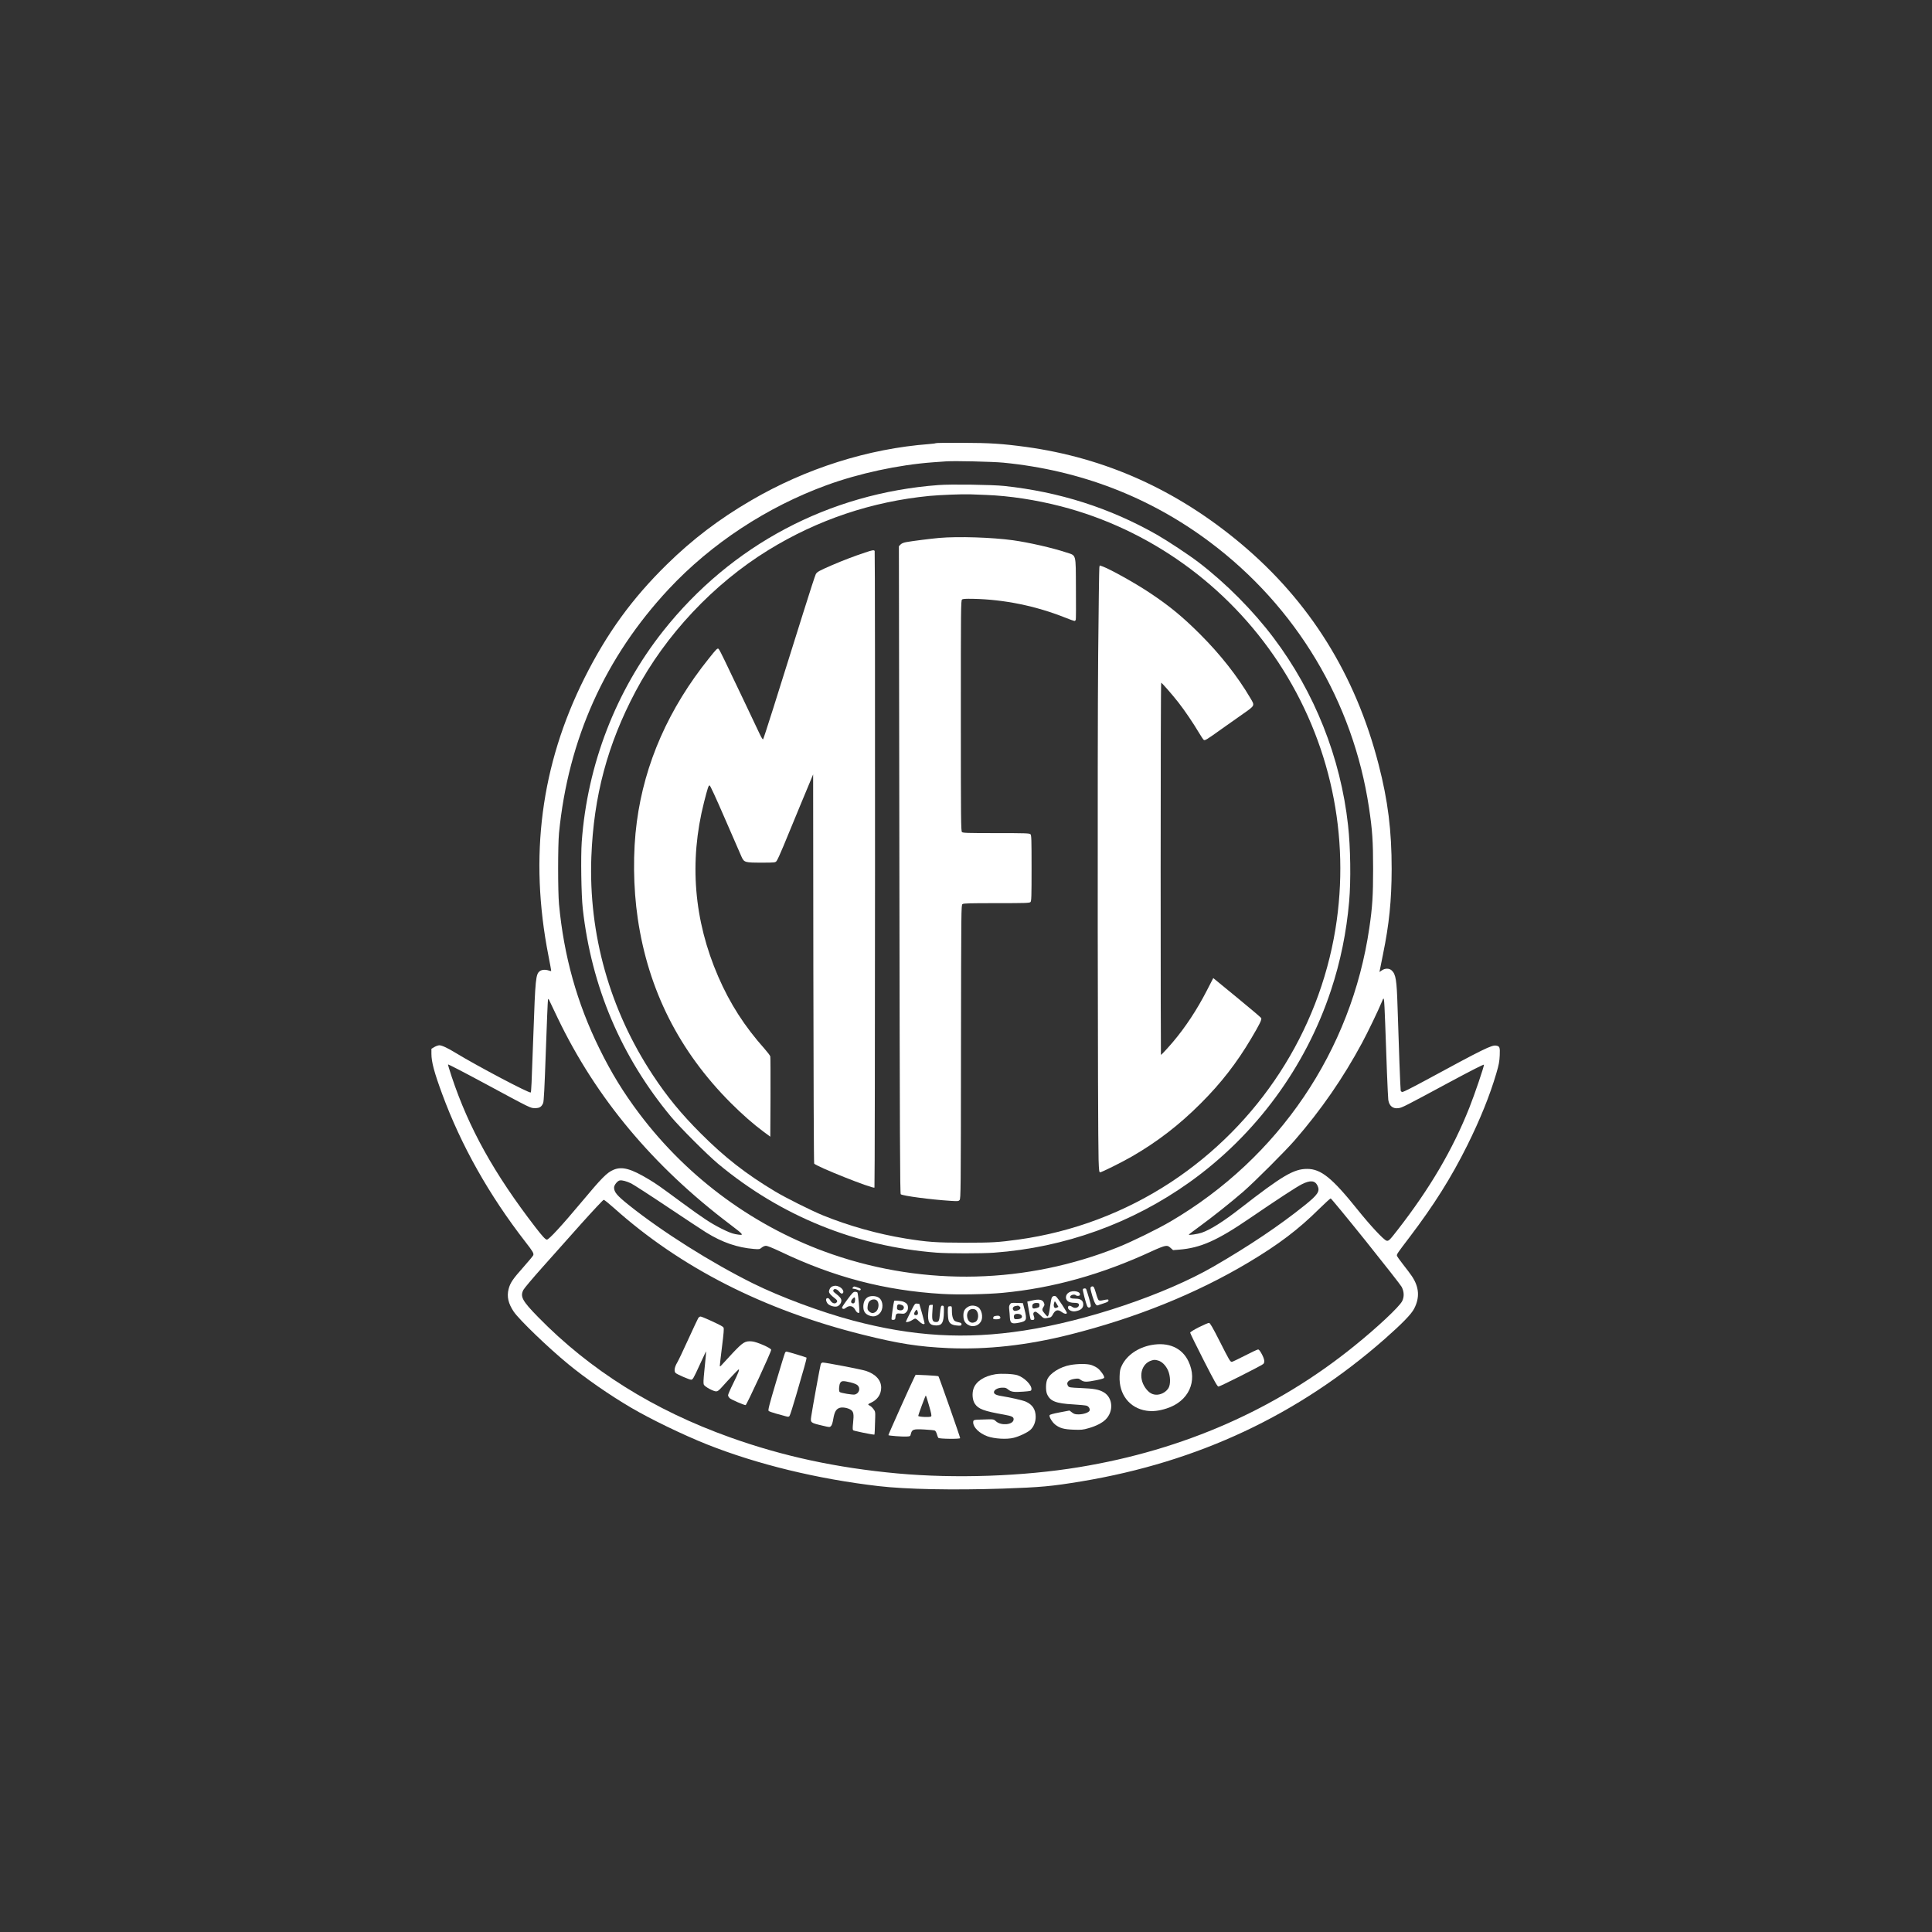 <svg version="1.0" preserveAspectRatio="xMidYMid meet" height="1080" viewBox="0 0 810 810" zoomAndPan="magnify" width="1080" xmlns:xlink="http://www.w3.org/1999/xlink" xmlns="http://www.w3.org/2000/svg"><rect x="0" y="0" width="810" height="810" fill="#333333" stroke="none"/><defs><clipPath id="17e0505038"><path clip-rule="nonzero" d="M 180.012 185 L 629 185 L 629 625 L 180.012 625 Z M 180.012 185"></path></clipPath></defs><g clip-path="url(#17e0505038)"><path fill-rule="nonzero" fill-opacity="1" d="M 392.328 185.801 C 392.242 185.887 391.004 186.059 389.566 186.172 C 364.027 188.102 337.891 196.363 314.887 209.809 C 301.527 217.582 290.273 226.16 279.648 236.582 C 264.938 251.004 254.461 265.484 245.047 284.258 C 226.766 320.789 221.785 359.164 229.934 400.676 C 230.625 404.16 231.141 407.066 231.082 407.125 C 231.027 407.184 230.594 407.066 230.074 406.895 C 228.637 406.406 227.109 406.52 226.277 407.184 C 224.637 408.449 224.434 410.293 223.629 433.496 C 222.852 455.434 222.734 457.793 222.504 458.023 C 222.043 458.512 200.453 447.141 191.098 441.469 C 187.672 439.367 185.254 438.246 184.215 438.246 C 183.754 438.246 182.805 438.562 182.113 438.965 L 180.875 439.715 L 180.875 441.844 C 180.875 445.211 182.059 449.645 185.395 458.688 C 193.312 480.191 205.031 501.035 220.344 520.754 C 223.426 524.699 223.859 525.477 223.57 526.281 C 223.426 526.598 221.582 528.844 219.453 531.234 C 214.961 536.27 213.898 537.855 213.234 540.445 C 212.43 543.613 213.09 546.52 215.422 549.973 C 217.754 553.371 229.848 565.031 238.195 571.883 C 245.738 578.07 255.469 584.809 264.508 590.133 C 272.828 595.027 286.359 601.562 296.461 605.594 C 317.508 613.941 342.695 620.074 368.406 623.066 C 379.891 624.395 399.469 624.797 420.398 624.105 C 436.316 623.559 440.895 623.156 453.504 621.055 C 502.414 612.906 544.273 593.242 580.52 561.402 C 587.832 554.953 591.688 551.012 592.898 548.648 C 595.316 543.957 595 539.582 591.891 534.977 C 591.316 534.113 589.672 531.926 588.234 530.109 C 586.824 528.324 585.645 526.656 585.645 526.367 C 585.645 525.734 586.016 525.188 590.996 518.652 C 601.219 505.18 608.414 493.75 615.121 480.277 C 620.535 469.395 624.621 459.262 627.328 450.051 C 628.422 446.336 628.652 445.07 628.77 442.477 C 628.914 439.051 628.77 438.648 627.273 438.391 C 625.457 438.043 622.148 439.656 597.59 452.984 C 592.695 455.633 588.379 457.82 588.031 457.82 C 587.688 457.82 587.344 457.594 587.254 457.305 C 587.113 456.785 586.422 438.504 585.93 422.125 C 585.586 410.84 585.211 408.48 583.484 406.867 C 582.449 405.887 580.691 405.887 579.34 406.836 L 578.359 407.527 L 578.504 406.695 C 578.59 406.234 579.195 403.27 579.828 400.102 C 582.418 387.492 583.426 377.531 583.457 364.402 C 583.484 348.312 581.902 335.645 577.984 320.5 C 568.285 282.844 549.082 252.07 520.18 227.859 C 493.289 205.348 463.406 191.93 430.043 187.355 C 420.254 186.031 414.984 185.684 403.613 185.656 C 397.453 185.625 392.387 185.684 392.328 185.801 Z M 420.684 193.977 C 452.812 197.113 481.977 208.34 507.195 227.227 C 543.41 254.344 567.277 294.129 573.957 338.637 C 575.367 347.992 575.684 352.656 575.684 364.258 C 575.684 375.516 575.395 380.238 574.098 389.016 C 566.613 440.461 536.129 485.488 490.785 512.09 C 485.402 515.254 474.605 520.551 468.848 522.855 C 430.445 538.258 388.012 539.324 349.031 525.906 C 316.961 514.883 288.574 494.184 268.02 466.891 C 261.371 458.051 256.332 449.875 251.266 439.543 C 241.906 420.539 236.41 400.852 234.367 379.086 C 233.875 373.672 233.875 354.5 234.367 349.289 C 238.223 309.934 253.652 275.59 280.398 246.945 C 298.191 227.918 321.48 212.574 346.555 203.418 C 360.113 198.465 376.668 194.895 391.031 193.832 C 393.336 193.66 395.871 193.484 396.648 193.43 C 400.102 193.168 416.25 193.543 420.684 193.977 Z M 580.75 429.176 C 581.18 442.852 581.871 459.836 582.043 461.105 C 582.418 463.695 584.004 464.961 586.391 464.586 C 587.859 464.387 589.098 463.754 607.523 453.82 C 616.793 448.84 622.09 446.133 622.148 446.395 C 622.262 446.996 618.316 458.656 616.016 464.445 C 609.047 481.977 599.52 498.211 585.93 515.688 C 582.535 520.062 582.16 520.41 581.266 520.148 C 580.059 519.746 574.531 513.844 569.203 507.195 C 558.496 493.836 553.832 490.066 548.016 490.066 C 542.434 490.066 537.652 492.887 520.062 506.562 C 512.781 512.234 507.512 515.543 503.77 516.84 C 502.129 517.387 498.414 517.934 498.414 517.617 C 498.414 517.531 500.402 516.031 502.848 514.246 C 508.23 510.332 516.262 503.941 521.301 499.566 C 526.078 495.391 538.863 482.609 542.777 478.117 C 553.945 465.25 563.043 452.094 571.078 437.18 C 573.465 432.746 577.871 423.594 579.34 420.023 C 580 418.383 580.031 418.352 580.23 419.16 C 580.348 419.59 580.578 424.109 580.75 429.176 Z M 233.848 426.875 C 249.941 460.383 273.75 488.887 306.078 513.328 C 312.18 517.961 312.266 518.105 308.293 517.414 C 306.914 517.156 305.215 516.492 302.535 515.141 C 297.875 512.781 294.996 510.879 285.812 504.145 C 276.398 497.203 275.359 496.484 272.195 494.555 C 264.621 489.98 260.82 488.914 257.223 490.441 C 254.461 491.59 252.301 493.809 243.637 504.172 C 235.574 513.816 230.133 519.719 229.297 519.719 C 228.695 519.719 227.426 518.363 224.434 514.477 C 207.188 492.082 196.594 473.078 189.367 451.402 C 188.477 448.727 187.785 446.422 187.844 446.277 C 187.902 446.133 194.809 449.703 203.188 454.223 C 223.051 464.934 222.359 464.586 224.375 464.586 C 226.219 464.586 227.023 464.07 227.715 462.484 C 228.004 461.766 228.293 456.586 228.84 440.75 C 229.242 429.32 229.645 419.648 229.73 419.246 C 229.875 418.582 229.934 418.613 230.48 419.82 C 230.824 420.539 232.32 423.707 233.848 426.875 Z M 264.594 496.141 C 265.574 496.629 272.453 501.062 279.852 506.016 C 287.25 510.965 294.535 515.773 296.031 516.695 C 302.824 520.898 309.102 523.059 316.098 523.633 C 318.371 523.805 318.484 523.777 319.348 523.059 C 319.926 522.598 320.617 522.309 321.164 522.309 C 321.711 522.309 324.043 523.258 326.977 524.641 C 349.605 535.465 370.879 541.051 395.062 542.488 C 401.742 542.891 413.602 542.66 420.398 542.027 C 441.441 540.043 462.055 534.285 483.156 524.469 C 485.461 523.402 487.848 522.453 488.512 522.395 C 489.52 522.25 489.836 522.367 490.758 523.172 L 491.82 524.121 L 494.324 523.922 C 503.395 523.199 510.305 520.121 524.18 510.621 C 535.176 503.105 543.758 497.492 545.828 496.484 C 549.426 494.699 551.328 494.902 552.391 497.117 C 553.488 499.449 552.535 500.891 546.895 505.41 C 536.355 513.875 523.836 522.281 508.777 531.004 C 488.512 542.691 455.719 553.773 429.32 557.832 C 404.707 561.633 382.77 560.34 357.523 553.629 C 344.281 550.117 327.18 543.758 315.723 538.086 C 298.047 529.305 277.75 516.492 263.645 505.238 C 258.664 501.234 257.453 499.824 257.453 497.867 C 257.453 496.832 258.895 495.047 259.844 494.902 C 260.852 494.73 262.605 495.219 264.594 496.141 Z M 572.602 520.293 C 580.488 530.141 587.254 538.777 587.629 539.496 C 588.695 541.48 588.781 543.699 587.859 545.512 C 586.68 547.871 577.41 556.566 567.793 564.312 C 535.004 590.855 496.227 607.926 452.352 615.121 C 428.918 618.98 400.504 619.961 376.207 617.742 C 350.844 615.41 328.215 610.547 306.105 602.629 C 274.066 591.199 247.379 574.445 225.586 552.164 C 218.934 545.367 217.984 543.582 219.453 540.762 C 219.77 540.129 223.281 535.953 227.285 531.465 C 231.285 526.973 238.625 518.738 243.605 513.152 C 248.586 507.598 252.875 503.02 253.105 503.02 C 253.367 503.02 255.324 504.605 257.453 506.504 C 285.352 531.465 320.184 549.195 361.668 559.562 C 376.754 563.332 385.043 564.629 397.652 565.203 C 413.777 565.895 430.531 564.051 448.32 559.59 C 476.188 552.594 501.496 542.375 523.461 529.273 C 536.039 521.762 544.391 515.457 553.082 506.82 C 555.531 504.43 557.691 502.445 557.891 502.445 C 558.094 502.445 564.715 510.477 572.602 520.293 Z M 572.602 520.293" fill="#ffffff"></path></g><path fill-rule="nonzero" fill-opacity="1" d="M 393.48 203.359 C 347.562 206.785 306.598 228.52 278.066 264.508 C 258.23 289.555 246.254 320.5 243.895 352.945 C 243.461 359.105 243.691 375.312 244.328 380.957 C 247.984 413.719 260.418 442.996 281.348 468.215 C 285.207 472.82 296.578 484.191 301.211 488.051 C 327.469 509.871 358.789 522.566 392.73 525.188 C 397.711 525.562 411.586 525.562 416.797 525.188 C 446.395 523.027 474.578 512.867 498.73 495.648 C 526.367 475.93 547.324 447.516 558.008 415.215 C 561.98 403.238 564.512 390.832 565.637 377.961 C 566.414 369.125 566.211 355.191 565.176 345.98 C 562.066 317.68 551.156 290.215 533.938 267.387 C 525.391 256.016 513.844 244.414 502.504 235.746 C 498.27 232.523 489.547 226.766 485.027 224.176 C 465.363 212.977 444.176 206.211 420.973 203.734 C 415.992 203.215 398.605 202.957 393.48 203.359 Z M 413.43 207.504 C 423.191 207.879 434.188 209.551 444.723 212.258 C 481.859 221.844 514.594 245.332 535.926 277.664 C 557.746 310.742 566.238 350.469 559.879 389.566 C 552.824 432.777 527.691 471.41 490.93 495.621 C 471.668 508.289 449.734 516.551 427.02 519.688 C 418.496 520.867 415.879 521.012 404.418 521.012 C 392.387 520.984 388.988 520.754 379.66 519.258 C 368.09 517.387 355.766 513.93 344.973 509.527 C 339.992 507.48 329.512 502.242 324.906 499.48 C 312.785 492.223 303.832 485.23 293.844 475.238 C 285.609 467.004 279.68 459.809 273.691 450.711 C 255.641 423.391 246.715 391.637 247.926 359.25 C 248.902 333.742 254.691 312.094 266.465 289.871 C 279.016 266.207 299.109 244.816 322.086 230.652 C 342.754 217.926 365.496 210.27 389.738 207.91 C 394.113 207.504 403.324 207.133 406.723 207.246 C 408.16 207.305 411.156 207.418 413.43 207.504 Z M 413.43 207.504" fill="#ffffff"></path><path fill-rule="nonzero" fill-opacity="1" d="M 393.77 225.527 C 390.312 225.844 382.684 226.793 380.121 227.254 C 378.828 227.484 378.051 227.801 377.559 228.293 L 376.867 229.012 L 377.07 364.633 C 377.242 478.004 377.328 500.344 377.645 500.688 C 378.309 501.352 390.398 502.961 398.805 503.48 C 401.57 503.652 401.887 503.625 402.316 503.105 C 402.809 502.59 402.836 499.047 402.895 441.008 C 402.98 380.469 402.98 379.461 403.527 379.059 C 404.016 378.711 406.434 378.652 417.836 378.652 C 429.953 378.652 431.625 378.598 432.027 378.191 C 432.43 377.789 432.488 376.121 432.488 363.973 C 432.488 351.824 432.43 350.152 432.027 349.75 C 431.625 349.348 429.926 349.289 417.664 349.289 C 405.398 349.289 403.699 349.23 403.297 348.828 C 402.895 348.426 402.836 343.617 402.836 300.09 C 402.836 255.469 402.863 251.727 403.324 251.379 C 403.672 251.062 404.766 251.004 407.988 251.062 C 420.945 251.32 434.246 254.027 446.535 258.922 C 448.465 259.699 450.25 260.332 450.453 260.332 C 450.684 260.332 450.941 260.102 451.027 259.816 C 451.113 259.555 451.145 253.652 451.086 246.715 C 451 231.719 451.344 233.043 446.996 231.602 C 441.383 229.73 431.336 227.426 424.715 226.508 C 415.879 225.297 401.855 224.836 393.77 225.527 Z M 393.77 225.527" fill="#ffffff"></path><path fill-rule="nonzero" fill-opacity="1" d="M 362.676 231.66 C 358.07 233.184 353.492 234.941 348.859 236.926 C 343.504 239.258 342.582 239.75 342.035 240.699 C 341.777 241.129 339.414 248.414 336.766 256.879 C 325.336 293.469 320.184 309.707 319.926 309.965 C 319.781 310.109 319.234 309.246 318.543 307.805 C 317.16 304.84 306.566 282.559 303.66 276.57 C 302.535 274.18 301.441 272.137 301.242 272.02 C 300.754 271.703 300.348 272.105 297.27 275.965 C 280.398 296.953 270.234 319.984 266.984 344.598 C 265.312 357.148 265.457 372.062 267.387 385.133 C 271.789 415.07 284.746 440.75 306.395 462.43 C 311.117 467.148 315.867 471.324 320.07 474.434 L 322.949 476.562 L 323.035 460.066 C 323.062 451 323.035 443.285 322.949 442.91 C 322.863 442.535 321.797 441.152 320.617 439.801 C 312.125 430.273 306.051 420.801 301.125 409.457 C 290.879 385.82 288.863 361.18 295.168 336.336 C 296.723 330.262 297.039 329.281 297.5 329.281 C 297.758 329.281 300.148 334.492 304.004 343.387 C 307.375 351.133 310.453 358.242 310.887 359.191 C 311.98 361.582 312.297 361.668 319.293 361.668 C 324.848 361.668 325.02 361.641 325.566 361.008 C 325.883 360.66 327.207 357.781 328.504 354.617 C 329.801 351.449 333.109 343.418 335.875 336.766 L 340.91 324.676 L 341 406.004 C 341.055 450.738 341.199 487.562 341.344 487.82 C 341.863 488.914 365.988 498.527 366.621 497.895 C 366.879 497.637 366.965 231.398 366.707 230.996 C 366.418 230.508 365.785 230.621 362.676 231.66 Z M 362.676 231.66" fill="#ffffff"></path><path fill-rule="nonzero" fill-opacity="1" d="M 460.902 237.965 C 460.816 238.48 460.586 254.949 460.414 274.582 C 460.066 310.223 460.211 474.836 460.586 486.238 C 460.73 490.699 460.844 491.504 461.219 491.504 C 461.852 491.504 470.375 487.273 474.52 484.883 C 485.199 478.723 494.469 471.582 503.453 462.57 C 511.914 454.137 518.508 445.617 524.496 435.512 C 528.18 429.32 529.102 427.395 528.758 426.816 C 528.586 426.527 524.008 422.641 518.566 418.18 L 508.664 410.062 L 506.043 415.156 C 501.867 423.305 496.977 430.703 491.676 436.949 C 489.488 439.512 486.926 442.277 486.727 442.277 C 486.668 442.277 486.609 407.156 486.609 364.258 C 486.609 321.336 486.695 286.242 486.84 286.242 C 487.129 286.242 491.59 291.34 494.098 294.562 C 496.688 297.871 500.285 303.199 502.559 307.027 C 503.48 308.582 504.402 309.965 504.633 310.164 C 505.152 310.598 505.84 310.164 512.059 305.703 C 514.766 303.773 518.883 300.867 521.242 299.227 C 526.168 295.77 526.137 295.887 524.266 292.75 C 518.824 283.508 511.629 274.383 503.191 265.945 C 495.879 258.633 490.324 254.059 482.148 248.617 C 476.047 244.527 465.395 238.598 462.168 237.445 L 461.047 237.07 Z M 460.902 237.965" fill="#ffffff"></path><path fill-rule="nonzero" fill-opacity="1" d="M 348.973 539.324 C 348.195 539.609 347.562 540.617 347.562 541.566 C 347.562 542.145 348.367 543.066 349.953 544.273 C 351.102 545.137 351.277 545.629 350.586 546.203 C 349.895 546.777 348.742 546.289 348.082 545.168 C 347.648 544.445 347.332 544.188 346.871 544.246 C 346.121 544.359 346.18 545.398 346.957 546.492 C 347.562 547.324 349.637 548.016 350.785 547.758 C 351.824 547.555 352.742 546.348 352.742 545.281 C 352.742 544.418 352.109 543.641 350.152 542.145 C 349.461 541.656 349.23 541.281 349.375 540.934 C 349.691 540.102 350.871 540.359 351.793 541.48 C 352.371 542.203 352.742 542.434 353.117 542.316 C 354.184 541.883 353.32 540.07 351.707 539.41 C 350.613 538.949 350.039 538.949 348.973 539.324 Z M 348.973 539.324" fill="#ffffff"></path><path fill-rule="nonzero" fill-opacity="1" d="M 357.723 539.609 C 357.207 540.129 357.266 540.301 358.012 540.332 C 358.359 540.359 359.078 540.531 359.598 540.762 C 360.402 541.105 360.574 541.105 360.805 540.734 C 361.008 540.418 360.805 540.242 360 539.926 C 358.184 539.266 358.07 539.266 357.723 539.609 Z M 357.723 539.609" fill="#ffffff"></path><path fill-rule="nonzero" fill-opacity="1" d="M 457.305 539.668 C 457.047 539.957 457.246 540.906 457.965 543.352 C 458.918 546.434 459.551 547.527 460.27 547.27 C 460.414 547.184 461.508 546.836 462.66 546.461 C 464.27 545.945 464.73 545.684 464.73 545.254 C 464.73 544.676 464.586 544.676 461.91 545.223 C 461.363 545.34 460.816 545.281 460.586 545.082 C 460.383 544.906 459.895 543.699 459.551 542.375 C 459.176 541.078 458.742 539.84 458.598 539.641 C 458.254 539.18 457.68 539.207 457.305 539.668 Z M 457.305 539.668" fill="#ffffff"></path><path fill-rule="nonzero" fill-opacity="1" d="M 453.992 540.559 C 453.848 540.934 455.23 546.289 455.777 547.555 C 456.125 548.305 456.727 548.418 457.219 547.844 C 457.449 547.555 457.273 546.605 456.527 544.074 C 455.98 542.23 455.461 540.59 455.375 540.445 C 455.117 540.012 454.168 540.102 453.992 540.559 Z M 453.992 540.559" fill="#ffffff"></path><path fill-rule="nonzero" fill-opacity="1" d="M 448.121 541.883 C 446.535 542.836 446.48 544.965 448.035 545.77 C 448.496 546 449.445 546.203 450.164 546.203 C 451.805 546.203 452.352 546.434 452.352 547.066 C 452.352 548.246 450.652 548.766 449.504 547.902 C 448.551 547.184 447.746 547.324 447.746 548.219 C 447.746 549.168 449.387 550.004 450.77 549.773 C 453.102 549.398 454.195 548.449 454.168 546.836 C 454.109 545.254 453.07 544.477 450.969 544.477 C 448.984 544.477 448.32 544.129 448.781 543.41 C 449.156 542.805 450.566 542.574 451 543.008 C 451.43 543.438 452.555 543.41 452.727 542.949 C 453.273 541.512 449.965 540.762 448.121 541.883 Z M 448.121 541.883" fill="#ffffff"></path><path fill-rule="nonzero" fill-opacity="1" d="M 355.191 544.938 C 353.293 547.5 352.773 548.363 353.09 548.535 C 353.637 548.91 353.953 548.852 354.758 548.219 C 356.141 547.152 357.695 547.5 358.5 549.082 C 359.047 550.176 359.855 550.723 360.258 550.32 C 360.488 550.09 359.824 542.863 359.508 541.941 C 359.453 541.77 358.992 541.598 358.531 541.598 C 357.781 541.598 357.379 541.973 355.191 544.938 Z M 358.5 544.82 C 358.5 546.031 358.156 546.578 357.465 546.434 C 356.66 546.289 356.629 545.398 357.379 544.59 C 358.242 543.668 358.5 543.727 358.5 544.82 Z M 358.5 544.82" fill="#ffffff"></path><path fill-rule="nonzero" fill-opacity="1" d="M 363.742 543.898 C 362.59 544.621 361.957 546 361.957 547.844 C 361.957 549.742 362.734 550.895 364.375 551.527 C 366.102 552.191 367.512 551.934 368.75 550.695 C 370.477 548.965 370.363 545.453 368.52 544.102 C 367.34 543.238 364.949 543.121 363.742 543.898 Z M 367.512 545.137 C 368.723 546 368.551 548.91 367.195 549.945 C 366.219 550.723 365.238 550.664 364.348 549.773 C 363.684 549.109 363.625 548.879 363.77 547.555 C 363.914 546.434 364.145 545.887 364.691 545.398 C 365.527 544.707 366.766 544.562 367.512 545.137 Z M 367.512 545.137" fill="#ffffff"></path><path fill-rule="nonzero" fill-opacity="1" d="M 441.008 543.957 C 440.781 544.332 440.461 545.973 440.262 547.613 C 439.945 550.492 439.512 552.047 439.082 551.902 C 438.965 551.844 438.418 551.27 437.871 550.578 C 436.805 549.312 436.777 549.023 437.613 547.699 C 437.957 547.184 437.957 546.922 437.672 546.203 C 437.125 544.879 435.711 544.562 432.922 545.195 L 430.703 545.684 L 430.848 546.578 C 431.598 550.98 432 552.996 432.113 553.168 C 432.172 553.312 432.547 553.398 432.949 553.398 C 433.727 553.398 433.84 552.824 433.352 551.5 C 433.008 550.664 433.379 549.945 434.156 549.945 C 434.387 549.945 435.281 550.578 436.117 551.387 C 437.699 552.91 437.641 552.883 440.176 552.363 C 440.551 552.305 441.039 551.816 441.297 551.297 C 442.391 549.168 443.457 548.824 445.156 550.09 C 446.164 550.84 447.027 551.012 447.312 550.52 C 447.488 550.234 443.371 543.984 442.738 543.555 C 442.16 543.152 441.414 543.324 441.008 543.957 Z M 443.082 546.75 L 443.746 547.902 L 443.109 548.219 C 442.191 548.738 441.613 548.016 441.844 546.664 C 441.961 546.086 442.133 545.629 442.246 545.629 C 442.363 545.629 442.738 546.145 443.082 546.75 Z M 435.801 547.211 C 435.801 547.961 435.656 548.102 434.648 548.391 C 433.18 548.793 432.777 548.648 432.777 547.613 C 432.777 546.637 433.523 546.176 434.934 546.289 C 435.684 546.348 435.801 546.461 435.801 547.211 Z M 435.801 547.211" fill="#ffffff"></path><path fill-rule="nonzero" fill-opacity="1" d="M 374.883 545.398 C 374.625 546.086 373.645 552.91 373.789 553.141 C 373.875 553.312 374.277 553.398 374.652 553.344 C 375.199 553.285 375.371 553.055 375.43 552.25 C 375.574 550.75 375.891 550.551 377.645 550.723 C 379.027 550.867 379.258 550.809 379.922 550.148 C 380.469 549.602 380.668 549.109 380.668 548.246 C 380.668 546.98 380.18 546.316 378.738 545.742 C 377.961 545.398 374.969 545.168 374.883 545.398 Z M 378.566 547.383 C 379.402 548.102 378.797 549.371 377.617 549.371 C 376.551 549.371 376.062 549.055 376.062 548.363 C 376.062 547.066 376.379 546.723 377.301 546.895 C 377.789 546.98 378.336 547.211 378.566 547.383 Z M 378.566 547.383" fill="#ffffff"></path><path fill-rule="nonzero" fill-opacity="1" d="M 423.418 546.895 C 423.047 547.441 422.988 547.988 423.133 549.141 C 423.219 549.973 423.363 551.441 423.391 552.363 C 423.535 554.84 424.168 555.184 427.363 554.523 C 430.445 553.891 430.645 553.398 429.523 548.938 L 428.859 546.348 L 426.355 546.262 C 423.996 546.176 423.852 546.203 423.418 546.895 Z M 427.48 547.758 C 428.258 548.363 427.711 549.141 426.297 549.484 C 425.379 549.688 425.148 549.656 424.832 549.227 C 424.312 548.535 424.773 547.699 425.781 547.555 C 426.242 547.5 426.672 547.41 426.758 547.383 C 426.848 547.383 427.164 547.527 427.48 547.758 Z M 428.285 551.441 C 428.832 552.305 428.172 552.969 426.645 553.055 C 425.406 553.141 425.293 553.082 425.117 552.391 C 425.004 551.961 425.09 551.473 425.32 551.211 C 425.809 550.609 427.852 550.781 428.285 551.441 Z M 428.285 551.441" fill="#ffffff"></path><path fill-rule="nonzero" fill-opacity="1" d="M 381.676 550.203 C 380.641 552.277 379.805 554.035 379.805 554.121 C 379.805 554.523 381.359 554.176 382.281 553.543 C 382.855 553.141 383.52 552.824 383.75 552.824 C 383.98 552.824 384.699 553.344 385.332 553.977 C 386.398 555.012 387.234 555.387 387.637 554.984 C 387.691 554.898 387.234 552.996 386.598 550.723 L 385.418 546.637 L 384.496 546.547 C 383.578 546.461 383.547 546.492 381.676 550.203 Z M 384.699 549.801 C 385.074 550.781 384.785 551.387 383.949 551.387 C 383.145 551.387 383.031 550.695 383.719 549.715 C 384.266 548.91 384.355 548.91 384.699 549.801 Z M 384.699 549.801" fill="#ffffff"></path><path fill-rule="nonzero" fill-opacity="1" d="M 389.477 547.555 C 389.422 547.844 389.246 549.141 389.16 550.434 C 388.844 554.352 389.707 555.703 392.531 555.703 C 394.949 555.703 395.641 554.523 395.727 550.176 C 395.781 547.641 395.754 547.5 395.18 547.41 C 394.488 547.324 394.371 547.672 394.027 551.242 C 393.797 553.773 393.539 554.266 392.5 554.266 C 390.945 554.266 390.66 553.516 390.891 550.117 L 391.09 547.066 L 390.371 547.066 C 389.91 547.066 389.566 547.27 389.477 547.555 Z M 389.477 547.555" fill="#ffffff"></path><path fill-rule="nonzero" fill-opacity="1" d="M 405.801 547.93 C 404.418 548.766 403.902 549.742 403.902 551.5 C 403.902 553.371 404.418 554.492 405.688 555.328 C 407.5 556.566 410.062 556.02 411.184 554.176 C 412.422 552.191 411.531 548.562 409.629 547.785 C 408.25 547.211 406.895 547.238 405.801 547.93 Z M 409.285 549.34 C 410.438 550.609 410.32 553.258 409.113 554.121 C 408.738 554.352 408.105 554.551 407.672 554.551 C 405.57 554.551 404.648 551.012 406.289 549.371 C 407.039 548.621 408.621 548.621 409.285 549.34 Z M 409.285 549.34" fill="#ffffff"></path><path fill-rule="nonzero" fill-opacity="1" d="M 397.566 547.844 C 397.25 548.133 397.336 552.277 397.684 553.488 C 398.059 554.84 399.035 555.5 400.965 555.703 C 402.777 555.906 403.125 555.816 403.125 555.129 C 403.125 554.754 402.809 554.551 402.059 554.406 C 401.453 554.293 400.734 554.09 400.445 553.918 C 399.613 553.488 399.094 551.875 399.094 549.656 C 399.094 547.73 399.066 547.641 398.43 547.641 C 398.059 547.641 397.652 547.73 397.566 547.844 Z M 397.566 547.844" fill="#ffffff"></path><path fill-rule="nonzero" fill-opacity="1" d="M 417.664 551.672 C 416.742 551.789 416.48 551.961 416.426 552.449 C 416.34 553.055 416.426 553.113 417.75 553.113 C 419.273 553.113 419.793 552.652 419.16 551.902 C 418.93 551.613 418.441 551.559 417.664 551.672 Z M 417.664 551.672" fill="#ffffff"></path><path fill-rule="nonzero" fill-opacity="1" d="M 292.75 552.594 C 292.52 552.969 290.648 556.969 288.574 561.488 C 286.5 566.039 284.43 570.441 283.91 571.277 C 282.758 573.234 282.5 574.934 283.277 575.652 C 283.969 576.258 289.008 578.445 289.754 578.445 C 290.445 578.445 290.734 577.957 293.469 571.969 C 294.766 569.117 295.887 566.73 295.945 566.645 C 296.117 566.441 295.914 568.918 295.281 574.906 C 294.906 578.59 294.852 580 295.082 580.52 C 295.453 581.383 299.082 583.34 300.234 583.34 C 300.867 583.34 301.414 582.938 302.652 581.555 C 305.473 578.387 309.387 574.273 309.648 574.156 C 310.195 573.957 309.504 575.77 307.375 580.059 C 306.191 582.418 305.242 584.637 305.242 584.953 C 305.242 585.27 305.559 585.844 305.934 586.191 C 306.598 586.793 311.836 589.098 312.613 589.098 C 313.016 589.098 323.465 566.527 323.32 565.895 C 323.18 565.117 317.219 562.527 315.234 562.383 C 312.383 562.152 311.52 562.699 307.285 567.16 C 305.273 569.32 303.199 571.566 302.711 572.113 C 301.934 572.977 301.816 573.035 301.789 572.543 C 301.789 572.227 302.191 568.629 302.711 564.543 C 303.402 559.102 303.574 557 303.344 556.625 C 302.996 556.078 302.48 555.789 297.645 553.543 C 295.773 552.68 293.988 551.961 293.699 551.961 C 293.41 551.961 292.98 552.25 292.75 552.594 Z M 292.75 552.594" fill="#ffffff"></path><path fill-rule="nonzero" fill-opacity="1" d="M 502.676 556.422 C 500.312 557.633 498.988 558.469 498.988 558.754 C 498.988 558.984 501.523 564.168 504.633 570.27 C 509.266 579.34 510.391 581.324 510.852 581.324 C 511.484 581.324 528.727 572.629 529.594 571.883 C 530.34 571.219 530.195 569.953 529.047 567.766 C 528.324 566.414 527.836 565.777 527.461 565.777 C 527.172 565.777 524.668 566.93 521.906 568.371 C 519.141 569.781 516.695 570.961 516.465 570.961 C 515.773 570.961 515.43 570.387 511.367 562.352 C 508.375 556.453 507.34 554.695 506.906 554.637 C 506.59 554.609 504.691 555.414 502.676 556.422 Z M 502.676 556.422" fill="#ffffff"></path><path fill-rule="nonzero" fill-opacity="1" d="M 482.723 563.906 C 477.141 564.945 472.504 568.141 470.402 572.371 C 469.625 573.984 469.48 574.59 469.395 577.008 C 469.078 584.578 473.539 590.336 480.566 591.43 C 483.242 591.832 485.777 591.574 489.086 590.508 C 498.328 587.57 502.242 579.109 498.27 570.758 C 495.594 565.09 489.895 562.582 482.723 563.906 Z M 485.547 570.414 C 487.129 570.848 488.711 572.402 489.664 574.473 C 490.727 576.832 490.844 580.289 489.922 581.902 C 489 583.457 487.188 584.551 485.344 584.723 C 483.242 584.895 481.66 583.973 480.133 581.785 C 477.109 577.383 478.434 571.711 482.812 570.387 C 483.906 570.039 484.309 570.07 485.547 570.414 Z M 485.547 570.414" fill="#ffffff"></path><path fill-rule="nonzero" fill-opacity="1" d="M 329.195 566.988 C 329.051 567.191 327.324 572.719 325.395 579.281 C 322.43 589.27 321.941 591.227 322.258 591.543 C 322.488 591.746 323.898 592.266 325.395 592.668 C 326.891 593.07 328.676 593.559 329.367 593.762 C 330.375 594.051 330.633 594.051 330.98 593.703 C 331.211 593.473 332.418 589.645 333.715 585.211 C 334.98 580.777 336.535 575.395 337.168 573.266 C 337.805 571.133 338.234 569.293 338.121 569.176 C 337.918 569.004 330.117 566.645 329.715 566.645 C 329.598 566.645 329.367 566.816 329.195 566.988 Z M 329.195 566.988" fill="#ffffff"></path><path fill-rule="nonzero" fill-opacity="1" d="M 344.109 571.883 C 343.879 572.488 340.594 590.48 340.105 593.875 C 339.73 596.496 339.762 596.523 345.059 597.762 C 347.852 598.426 347.879 598.426 348.426 597.848 C 348.77 597.504 349.117 596.41 349.375 594.797 C 349.863 591.918 350.555 590.738 352.023 590.25 C 353.262 589.848 355.594 590.277 356.805 591.141 C 357.867 591.891 358.043 593.012 357.668 596.496 C 357.438 598.656 357.438 599.402 357.723 599.664 C 357.984 599.922 365.582 601.477 366.562 601.477 C 366.707 601.477 366.793 599.578 366.938 594.105 C 366.996 591.949 366.938 591.719 366.16 590.711 C 365.727 590.105 365.035 589.5 364.664 589.328 C 363.711 588.895 363.801 588.695 365.211 588.062 C 367.887 586.852 369.441 584.551 369.441 581.758 C 369.441 578.648 367.082 576.059 362.992 574.73 C 361.266 574.156 346.18 571.25 344.973 571.25 C 344.625 571.25 344.281 571.508 344.109 571.883 Z M 356.574 579.57 C 357.953 579.914 359.105 580.375 359.539 580.777 C 360.863 582.016 360.23 584.203 358.387 584.664 C 357.523 584.867 352.457 584.031 352.023 583.598 C 351.594 583.168 351.766 580.547 352.285 579.742 C 352.859 578.879 353.492 578.848 356.574 579.57 Z M 356.574 579.57" fill="#ffffff"></path><path fill-rule="nonzero" fill-opacity="1" d="M 448.754 572.285 C 444.465 573.062 440.289 575.652 439.082 578.301 C 438.418 579.77 438.359 582.938 438.965 584.434 C 440.262 587.457 442.621 588.406 450.078 588.809 C 452.699 588.953 455.172 589.215 455.605 589.355 C 456.496 589.703 457.047 590.625 456.816 591.402 C 456.555 592.18 454.254 592.984 452.207 592.984 C 450.77 592.984 450.309 592.84 449.445 592.18 L 448.379 591.371 L 444.293 592.148 C 441.441 592.695 440.176 593.043 440.031 593.359 C 439.801 594.02 441.098 596.207 442.332 597.215 C 444.293 598.77 446.047 599.262 450.105 599.402 C 453.418 599.52 453.992 599.461 456.41 598.77 C 459.551 597.879 461.996 596.613 463.465 595.199 C 466.977 591.805 466.633 586.047 462.773 583.742 C 460.816 582.562 458.656 582.16 452.957 581.93 C 448.812 581.758 448.207 581.672 447.863 581.18 C 446.824 579.77 447.805 578.531 450.309 578.129 C 452.035 577.871 452.207 577.871 453.188 578.59 C 454.512 579.484 455.461 579.484 459.695 578.648 C 461.938 578.188 462.891 577.898 462.945 577.582 C 463.062 576.863 461.391 574.504 460.098 573.551 C 459.434 573.09 458.227 572.488 457.449 572.258 C 455.633 571.711 451.836 571.738 448.754 572.285 Z M 448.754 572.285" fill="#ffffff"></path><path fill-rule="nonzero" fill-opacity="1" d="M 417.375 576.145 C 412.594 576.922 409.168 579.164 408.133 582.246 C 407.473 584.32 407.703 586.996 408.707 588.523 C 410.176 590.738 412.453 591.602 420.973 593.098 C 424.398 593.703 425.117 594.105 424.945 595.258 C 424.629 597.359 419.766 597.82 417.605 595.922 C 416.512 594.941 416.711 594.973 411.762 595.145 C 408.16 595.23 408.02 595.289 408.02 596.352 C 408.02 598.426 410.582 600.93 413.949 602.168 C 416.914 603.234 422.094 603.551 425.004 602.801 C 427.305 602.227 430.59 600.699 431.883 599.578 C 433.324 598.367 434.215 596.266 434.215 593.992 C 434.188 590.91 432.891 588.895 430.043 587.629 C 428.773 587.082 423.562 585.875 420.023 585.328 C 417.434 584.922 416.48 584.348 416.77 583.398 C 417.059 582.504 418.555 581.785 420.281 581.785 C 421.461 581.758 421.895 581.902 422.645 582.535 C 423.91 583.57 425.004 583.742 428.977 583.457 C 432.285 583.195 432.344 583.195 432.43 582.477 C 432.633 580.719 429.465 577.523 426.586 576.574 C 424.859 576 419.793 575.77 417.375 576.145 Z M 417.375 576.145" fill="#ffffff"></path><path fill-rule="nonzero" fill-opacity="1" d="M 383.434 577.266 C 382.137 579.77 372.348 601.594 372.465 601.707 C 372.695 601.938 378.309 602.371 380.008 602.281 C 381.617 602.195 381.648 602.168 381.879 601.188 C 382.367 599.262 382.855 599.086 387.434 599.316 C 389.652 599.434 391.695 599.633 391.953 599.777 C 392.242 599.922 392.586 600.586 392.789 601.277 C 392.961 601.938 393.25 602.656 393.395 602.828 C 393.77 603.289 402.547 603.379 402.547 602.945 C 402.547 602.426 393.711 577.266 393.449 577.008 C 393.309 576.891 391.09 576.691 388.527 576.574 L 383.895 576.375 Z M 389.508 589.301 C 390.457 592.609 390.66 593.617 390.371 593.848 C 389.883 594.281 384.988 594.051 384.988 593.617 C 384.988 593.129 387.98 585.066 388.152 585.066 C 388.242 585.066 388.844 586.969 389.508 589.301 Z M 389.508 589.301" fill="#ffffff"></path></svg>